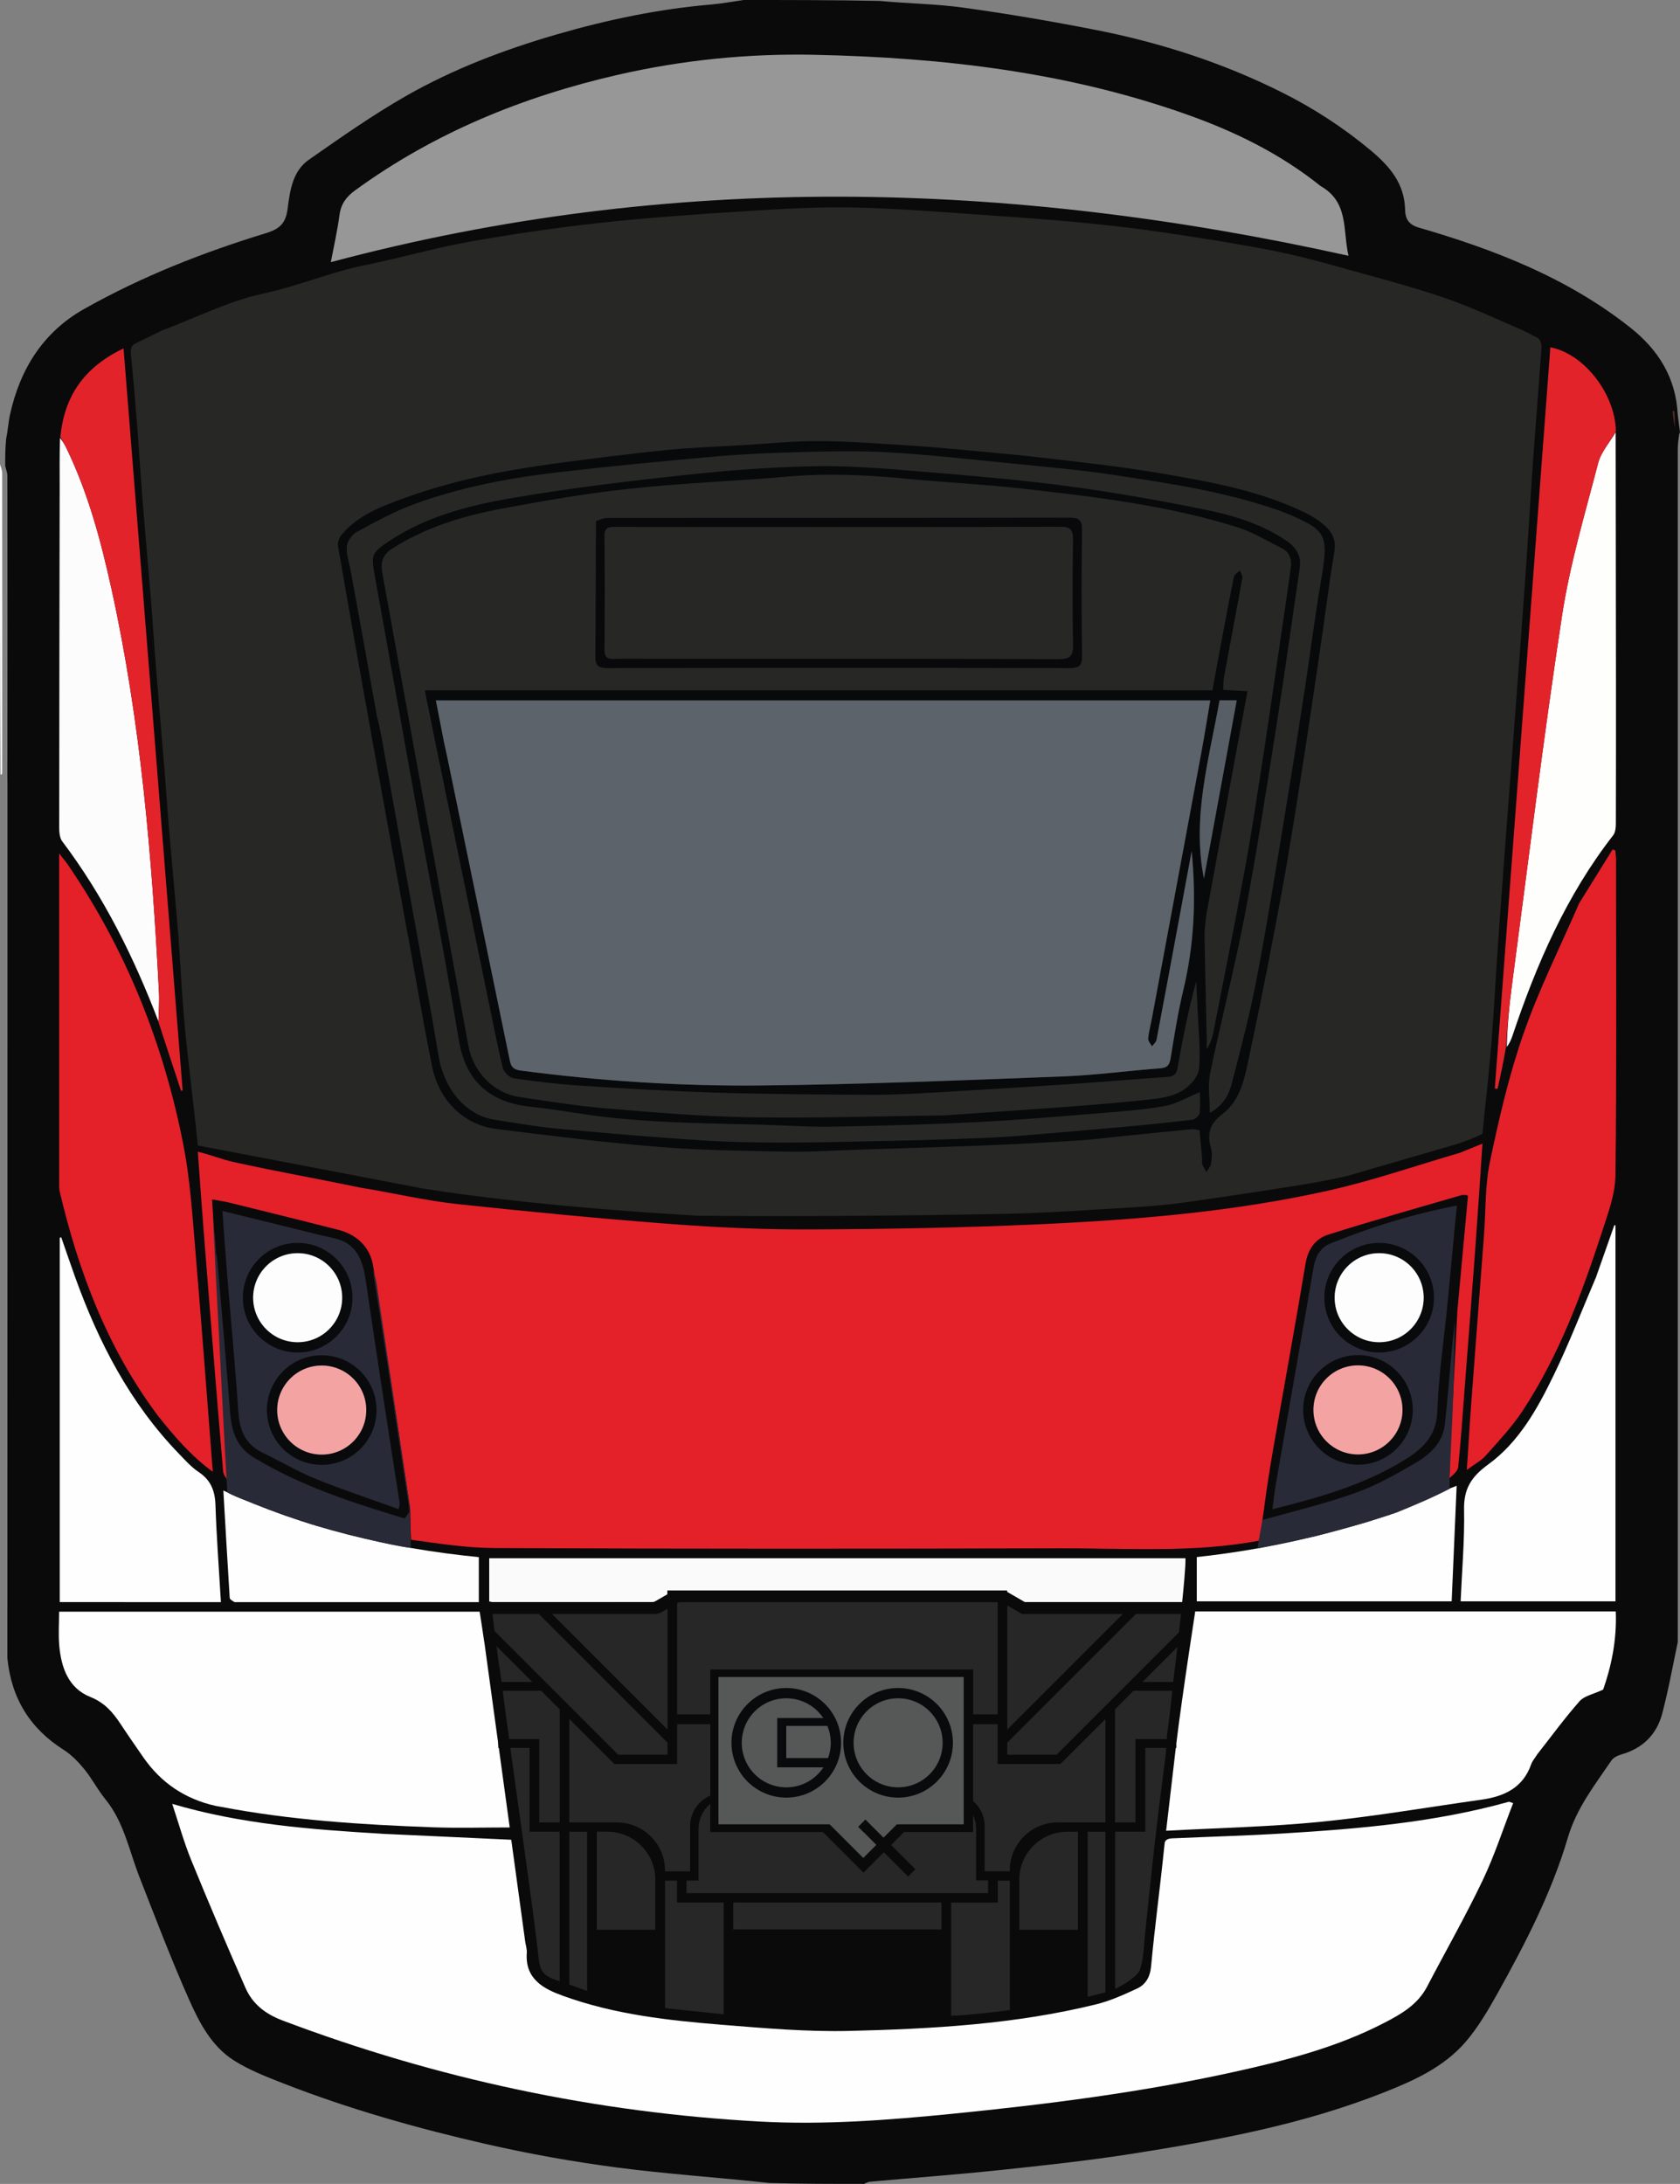 <?xml version="1.0" encoding="UTF-8"?> <svg xmlns="http://www.w3.org/2000/svg" id="uuid-e708f780-6319-4fe2-afdf-37eaa989fa3e" data-name="Layer 1" viewBox="0 0 316.97 412.04"><rect x="0" y="0" width="316.97" height="412.04" fill="#808080" stroke="none"/><path d="m163.04,412.04c-5.87,0-11.74,0-17.88-.17-9.77-1.06-19.3-1.68-28.75-2.92-8.28-1.09-16.53-2.56-24.67-4.42-12.97-2.96-25.77-6.57-38.18-11.41-3.24-1.27-6.56-2.54-9.47-4.4-4.16-2.65-6.46-7.06-8.39-11.39-3.38-7.59-6.33-15.38-9.37-23.13-1.96-4.99-2.91-10.39-6.44-14.72-1.46-1.79-2.52-3.89-3.98-5.68-1.13-1.38-2.43-2.72-3.92-3.67-6.33-4.02-9.85-9.69-10.6-17.31.02-55.11.02-110.03.02-164.94,0-.43-.03-.86-.02-1.48.02-19,.03-37.81,0-56.61,0-.63-.27-1.27-.41-1.9,0-1.58,0-3.17.17-5.01.35-1.73.42-3.23.74-4.67,1.9-8.58,6.24-15.56,14.01-19.93,10.84-6.11,22.38-10.65,34.25-14.28,2.75-.84,3.77-1.95,4.12-4.65.44-3.39.93-7.07,4.01-9.22,5.98-4.17,11.96-8.39,18.28-12,8.96-5.12,18.61-8.78,28.52-11.65,9.53-2.76,19.22-4.79,29.13-5.63C136.24.67,138.28.29,140.32,0c8.44,0,16.88,0,25.6.17,5.44.51,10.64.56,15.75,1.26,8.34,1.15,16.66,2.57,24.93,4.19,12.27,2.4,24.11,6.22,35.3,11.83,5.97,2.99,11.54,6.61,16.71,10.92,3.64,3.05,6.4,6.29,6.5,11.28.03,1.58.65,2.72,2.51,3.27,14.34,4.16,28.15,9.51,40,18.91,5.17,4.1,8.56,9.33,8.92,16.33.13,1.22.28,2.26.42,3.3,0,0,0,.21-.13.44-.19,1.15-.28,2.07-.28,2.99,0,73.41,0,146.82,0,220.24,0,1.5,0,3,0,4.68-.97,4.63-1.78,9.12-2.94,13.51-1.04,3.93-3.66,6.53-7.65,7.68-.71.2-1.54.59-1.93,1.16-3.13,4.61-6.57,8.96-8.21,14.53-3.09,10.46-8.1,20.13-13.4,29.62-1.74,3.11-3.59,6.25-5.9,8.94-4.09,4.75-9.76,7.3-15.45,9.55-15.29,6.05-31.36,9.02-47.5,11.56-8.28,1.3-16.63,2.2-24.98,3.08-8.15.86-16.33,1.46-24.5,2.19-.36.03-.7.27-1.05.41" style="fill: #0a0a0b;"></path><path d="m79.32,224.17c3.21.51,6.42.98,9.65,1.39,14.21,1.83,28.52,2.97,42.8,3.82.01,0,.03,0,.04,0,19.26.14,38.52.02,57.77-.36,8.43-.17,16.86-.8,25.28-1.3,3-.18,5.99-.48,8.97-.9,7.33-1.04,14.66-2.13,21.98-3.32,2.71-.44,5.41-.96,8.08-1.56h.04s21.22-6.17,21.22-6.17c1.48-.54,3.22-1.14,4.55-1.86.59-6.16,1.18-10.77,1.66-16.75.52-6.49.84-12.99,1.3-19.49.55-7.76,1.14-15.53,1.72-23.29.56-7.48,1.14-14.96,1.71-22.44.58-7.76,1.18-15.52,1.72-23.29.47-6.71.88-13.42,1.32-20.13.15-2.26.33-4.52.5-6.78.4-5.29.81-10.58,1.2-15.87.08-1.13-.23-1.86-.9-2.22h.01l-.04-.02s-.01,0-.02,0l-2.45-1.25h0c-.05-.02-.1-.06-.16-.08-4.85-2.06-9.63-4.35-14.61-6.06-6.97-2.39-14.15-4.2-21.24-6.2-3.73-1.05-7.48-2-11.28-2.75-6.88-1.36-13.83-2.42-20.77-3.46-4.85-.72-9.73-1.28-14.61-1.76-5.52-.54-11.06-.96-16.59-1.33-9.02-.6-18.04-1.4-27.07-1.59-7.26-.15-14.54.32-21.8.78-8.8.56-17.61,1.18-26.37,2.15-8.19.91-16.36,2.1-24.47,3.55-6.58,1.18-13.02,3.07-19.58,4.39-6.52,1.31-12.62,3.96-19.16,5.36-6.55,1.4-12.72,4.55-19.06,6.94-.11.04-.2.08-.29.13h0s-4.68,2.29-4.68,2.29h.01c-.9.36-1.12,1.01-1,2.18.45,4.5.84,9,1.19,13.51.35,4.37.59,8.75.94,13.13.52,6.55,1.11,13.1,1.65,19.65.33,4.09.58,8.18.91,12.27.54,6.69,1.12,13.38,1.67,20.08.33,4.02.59,8.04.93,12.06.53,6.2,1.13,12.39,1.63,18.58.36,4.51.56,9.04.91,13.55.7,9.02,1.91,17.35,2.79,26.37l42.01,8.03Z" style="fill: #272726;"></path><path d="m.4,145.93c-.02.2-.21.21-.31.22C0,126.71,0,107.26,0,87.61c.14.43.41,1.06.41,1.7.02,18.8.02,37.61,0,56.61Z" style="fill: #fff;"></path><path d="m315.58,77.68c.02-.19.22-.13.32-.13.1,1.02.1,2.03.1,3.24-.15-.85-.29-1.88-.42-3.11Z" style="fill: #5a2925;"></path><path d="m279.7,215.78c-.45,6.68-.88,13.37-1.37,20.05-.65,8.89-1.35,17.77-2.03,26.66-.37,4.76-.68,9.53-1.18,14.28-.08.8-.97,1.51-1.64,2.11.05-3.91.28-7.66.47-11.42.34-6.66.66-13.33,1.02-20.18.68-7.32,1.33-14.45,2-21.68-.51,0-.81-.07-1.06,0-8.4,2.45-16.82,4.81-25.16,7.46-2.35.75-3.8,2.68-4.25,5.41-1.97,11.8-4.12,23.57-6.17,35.36-.75,4.34-1.16,8.42-1.88,12.94-.33,1.33-.66,2.78-.97,3.93-12.31,2.31-25,1.4-37.4,1.43-35.55.09-71.11.11-106.66-.05-5.24-.02-10.51-.82-15.85-1.57-.14-1.67-.13-3.47-.17-5.16-.03-.47-.02-.75-.06-1.04-2.29-15.13-4.52-30.28-6.93-45.39-.57-3.59-2.98-5.94-6.56-6.85-6.75-1.72-13.59-3.37-20.36-5.04-1.06-.26-1.94-.36-3.18-.59.14,2.09.3,3.77.4,5.72.11,1.52.23,2.82.35,4.23,0,.08.02.34-.01.54.17,5.04.32,9.84.57,14.68.49,9.32,1.09,18.84,1.6,28.16-.32-.63-1.06-1.45-1.12-2.1-.72-8.29-1.38-16.59-2.05-24.89-.95-11.77-1.89-23.54-2.73-35.48,2.34.55,4.54,1.45,6.82,1.96,7.92,1.75,15.88,3.15,23.82,4.81,6.18.99,12.32,2.47,18.53,3.13,13.4,1.43,26.81,2.73,40.25,3.75,8.75.66,17.54,1.05,26.31,1.01,14.26-.06,28.53-.31,42.77-.96,18.39-.84,36.76-2.33,54.77-6.36,8.31-1.86,16.42-4.67,24.89-7.15,1.59-.64,2.91-1.18,4.23-1.72Z" style="fill: #e42029;"></path><path d="m71.97,345.98c8.25.39,16.29.76,24.49,1.13.87,6.38,1.75,12.8,2.63,19.21.1.71.35,1.42.3,2.11-.35,4.92,3.02,6.65,6.8,8.01,9.69,3.5,19.83,4.61,29.99,5.43,7.96.64,15.96,1.34,23.93,1.15,15.61-.38,31.23-1.25,46.49-5,2.67-.65,5.23-1.81,7.74-2.97,1.67-.78,2.5-2.17,2.69-4.24.69-7.46,1.71-14.88,2.46-22.33.18-1.76,1.26-1.61,2.36-1.66,6.7-.3,13.4-.48,20.1-.89,14.39-.87,28.74-2.08,42.71-5.98.11-.03.25.07.83.25-1.91,4.89-3.52,9.9-5.76,14.59-3.25,6.8-6.99,13.36-10.48,20.04-1.76,3.37-4.84,5.15-8.01,6.79-9.05,4.7-18.84,7.19-28.71,9.36-17.42,3.83-35.09,6.06-52.82,7.83-12.08,1.2-24.16,2.13-36.32,1.47-31.02-1.69-61.02-8.08-90.08-19.07-3.25-1.23-5.65-3.1-6.99-6.14-3.52-7.99-6.94-16.03-10.24-24.11-1.38-3.38-2.36-6.94-3.59-10.62,13.01,3.84,26.13,4.83,39.49,5.63Z" style="fill: #fefefe;"></path><path d="m249.12,35.08c5.44,3.04,4.19,8.48,5.31,13.18-64.13-14.24-127.94-15.89-192.01,1.2.58-3.06,1.24-5.95,1.63-8.88.28-2.08,1.26-3.44,2.94-4.66,14.95-10.88,31.68-17.7,49.6-21.81,12.23-2.8,24.65-4.04,37.18-3.77,24.07.52,47.81,3.25,70.65,11.44,8.84,3.17,17.2,7.29,24.71,13.3Z" style="fill: #979797;"></path><path d="m289.98,331.08c-.42.67-.87,1.18-1.08,1.77-1.55,4.47-5.1,6.09-9.4,6.7-10.09,1.42-20.15,3.16-30.28,4.17-9.63.96-19.34,1.15-29.31,1.7,1.61-14.02,3.18-27.7,4.75-41.39h80.19c.23,5.42-.88,10.51-2.38,14.75-1.87.88-3.55,1.18-4.43,2.17-2.82,3.2-5.34,6.65-8.07,10.13Z" style="fill: #fffefe;"></path><path d="m91.39,309.89c1.61,11.82,3.21,23.46,4.78,34.9-4.97,0-9.73.14-14.48-.03-13.48-.49-26.93-1.34-40.21-3.9-.28-.05-.57-.08-.84-.15q-8.58-1.92-13.6-9.15c-1.46-2.11-2.93-4.22-4.34-6.36-1.45-2.19-3-3.97-5.68-5.04-4.12-1.65-5.48-5.55-5.84-9.71-.18-2.06-.03-4.14-.03-6.37h79.35c.28,1.83.58,3.72.88,5.8Z" style="fill: #fffefe;"></path><path d="m29.68,266.96c-9.48-12.73-14.87-27.08-18.43-42.21-.11-.48-.09-.99-.09-1.49,0-20.22,0-40.44,0-60.66v-1.58c.75.96,1.23,1.52,1.64,2.12,11.01,16.07,18.07,33.82,21.8,52.86,1.25,6.38,1.67,12.94,2.22,19.44,1.19,14,2.22,28.02,3.33,42.25-4.15-3.02-7.32-6.76-10.47-10.72Z" style="fill: #e42029;"></path><path d="m297.89,170.51c2.17-3.5,4.27-6.87,6.36-10.24.17.06.35.13.52.19.04.59.13,1.18.13,1.77,0,19.86.13,39.71-.11,59.56-.04,3.52-1.39,7.1-2.5,10.53-3.85,11.82-8.16,23.47-15.05,33.92-1.99,3.01-4.52,5.68-6.92,8.39-.86.97-2.1,1.61-3.57,2.71.29-4.39.51-8.26.8-12.13.8-10.74,1.63-21.48,2.44-32.22.35-4.62.18-9.35,1.13-13.85,1.71-8.14,3.59-16.31,6.33-24.14,2.9-8.32,6.88-16.26,10.46-24.5Z" style="fill: #e42029;"></path><path d="m23.58,302.27h-12.31v-68.74l.28-.09c.87,2.5,1.73,5.01,2.62,7.5,4.43,12.32,10.35,23.78,19.55,33.3,1.19,1.23,2.35,2.55,3.75,3.48,2.29,1.53,3.09,3.52,3.18,6.21.2,6.04.66,12.08,1.03,18.35h-18.1Z" style="fill: #fefefe;"></path><path d="m301.1,241.04c1.2-3.4,2.34-6.65,3.48-9.89.07.02.15.04.22.05v70.93h-29.22c.25-5.79.76-11.55.65-17.29-.08-3.92,1.34-6.2,4.53-8.52,5.83-4.23,9.33-10.55,12.41-16.92,2.88-5.94,5.26-12.13,7.93-18.37Z" style="fill: #fefefe;"></path><path d="m29.9,192.73c-4.62-12.09-10.32-23.6-18.15-33.98-.49-.65-.58-1.72-.58-2.59,0-21.35.06-42.7.09-64.05,0-3.14-.04-6.28.06-9.48.46.56.84,1.16,1.15,1.8,4.12,8.45,6.53,17.47,8.54,26.59,5.53,25.09,7.66,50.59,8.98,76.18.09,1.83-.06,3.68-.1,5.52Z" style="fill: #fdfcfc;"></path><path d="m304.83,81.54c.02,15.71.04,31.41.06,47.12,0,8.85.01,17.71-.02,26.56,0,.81-.06,1.81-.52,2.39-8.82,11.33-14.44,24.26-18.97,37.75-.25.74-.54,1.46-1.1,2.17.12-3.77.43-7.53.93-11.27,3.09-23.34,5.94-46.71,9.48-69.98,1.48-9.75,4.34-19.31,6.83-28.89.54-2.1,2.18-3.91,3.31-5.85Z" style="fill: #fefefd;"></path><path d="m136.78,293.77h86.94v8.51c-4.71,0-9.41,0-14.1,0-5.22,0-10.43.01-15.65-.01-.69,0-1.61.05-2.02-.35-1.78-1.7-3.92-1.4-6.04-1.4-18.15.06-36.3.09-54.44.24-2.14.02-4.28.73-6.42,1.12-.69.13-1.37.38-2.06.38-10,.02-20.01.02-30.01.01-.2,0-.4-.07-.68-.12v-8.39h44.5Z" style="fill: #fafafa;"></path><path d="m304.89,81.34c-1.19,2.14-2.82,3.95-3.37,6.05-2.49,9.58-5.35,19.14-6.83,28.89-3.54,23.27-6.39,46.64-9.48,69.98-.5,3.74-.81,7.5-1.08,11.33-.44,2.68-1.01,5.27-1.59,7.86-.17-.03-.34-.06-.51-.09,3.49-46.6,6.99-93.21,10.48-139.83,6.33,1.2,12.21,8.7,12.37,15.82Z" style="fill: #e3232a;"></path><path d="m29.9,192.85c.04-1.96.19-3.81.1-5.64-1.32-25.59-3.44-51.09-8.98-76.18-2.01-9.12-4.42-18.14-8.54-26.59-.31-.64-.69-1.24-1.09-1.99.73-7.78,4.58-13.23,11.92-16.71,3.73,46.87,7.44,93.44,11.15,140.01-.1.02-.2.04-.3.05-1.42-4.27-2.83-8.55-4.25-12.94Z" style="fill: #e3232a;"></path><path d="m273.16,280.98c.51-.2,1.02-.4,1.67-.65-.32,7.33-.63,14.5-.94,21.8h-48.24v-8.34c12.5-1.34,24.59-4.04,36.71-8.05.11-.11.11-.08.24-.1.3-.09.79-.38,1.11-.44,3.36-1.48,6.24-2.73,9.45-4.21Z" style="fill: #fefefe;"></path><path d="m44.24,302.27c-.45-.27-.88-.52-.9-.79-.42-6.68-.8-13.36-1.2-20.26,15.34,7.11,31.41,10.9,48.2,12.57v8.49c-15.24,0-30.57,0-46.1,0Z" style="fill: #fefefe;"></path><path d="m226.81,218.59c-.16-1.88-.32-3.57-.49-5.35-.6-.08-1.09-.23-1.56-.18-4.66.45-9.32.93-13.98,1.4-2.33.24-4.65.55-6.99.7-5.39.34-10.79.66-16.19.88-8.54.34-17.08.59-25.62.87-4.48.15-8.97.45-13.45.37-8.11-.15-16.25-.24-24.33-.9-10.25-.83-20.47-2.11-30.67-3.39-5.56-.7-10.62-4.9-12.01-11.8-1.57-7.79-2.9-15.63-4.33-23.45-2.26-12.36-4.53-24.71-6.76-37.07-2.27-12.57-4.5-25.15-6.67-37.73-.12-.67.3-1.62.78-2.17,3.16-3.65,7.55-5.29,11.91-6.86,9.2-3.33,18.76-5.18,28.43-6.48,6.89-.92,13.79-1.81,20.7-2.51,4.81-.49,9.65-.64,14.47-.93,4.68-.28,9.37-.77,14.05-.77,5.26,0,10.51.4,15.77.72,3.9.23,7.8.56,11.69.92,5.58.52,11.17,1.02,16.73,1.68,6.69.79,13.4,1.53,20.04,2.65,9.6,1.63,19.24,3.28,28.11,7.63,1.14.56,2.23,1.29,3.21,2.09,1.6,1.32,2.5,2.84,2.11,5.18-1.06,6.36-1.85,12.78-2.79,19.16-1.07,7.3-2.15,14.6-3.3,21.88-1.24,7.85-2.45,15.71-3.9,23.52-1.87,10.12-3.84,20.23-6,30.29-.87,4.06-1.53,8.5-5.12,11.24-2.37,1.81-2.98,3.68-2.18,6.39.27.92.16,2,.02,2.98-.08.56-.57,1.06-.87,1.59-.27-.49-.57-.97-.78-1.49-.1-.25-.02-.56-.02-1.05m-143.09-78.81c.25,1.11.51,2.22.74,3.34,3.92,18.98,7.84,37.97,11.74,56.96.24,1.19.68,1.72,2.03,1.9,15.02,1.98,30.12,2.96,45.24,2.82,19.04-.18,38.08-.99,57.12-1.71,6.12-.23,12.21-1.07,18.33-1.53,1.37-.1,1.75-.65,1.96-1.93.7-4.29,1.38-8.59,2.39-12.82,2.02-8.45,2.47-16.98,1.58-26.22-.84,4.54-1.58,8.51-2.31,12.48-1.43,7.71-2.85,15.42-4.32,23.12-.09.45-.57.82-.86,1.23-.25-.49-.76-1.01-.72-1.47.13-1.34.49-2.66.74-3.99,3.1-16.67,6.21-33.34,9.3-50.01.6-3.25,1.12-6.52,1.68-9.8H82.24c.49,2.54.95,4.91,1.48,7.63m143.95,32.31c-.14,1.48-.42,2.97-.4,4.45.09,6.49.27,12.97.41,19.46.01.65,0,1.3,0,1.95.67-1.06,1.04-2.12,1.25-3.22,2.02-10.31,4.09-20.61,5.98-30.95,1.3-7.12,2.37-14.28,3.47-21.43,1.12-7.29,2.16-14.6,3.23-21.9.65-4.42,1.31-8.84,1.92-13.27.22-1.59-.14-3.01-1.74-3.79-2.74-1.33-5.38-2.99-8.26-3.9-13.28-4.18-27.06-5.78-40.82-7.33-7.06-.8-14.16-1.12-21.23-1.81-7.67-.75-15.31-1.11-23.01-.43-9.84.87-19.73,1.2-29.54,2.27-8.31.9-16.58,2.31-24.8,3.88-7.07,1.35-13.93,3.48-20.12,7.42-1.83,1.17-2.24,2.6-1.89,4.52,2.14,11.8,4.26,23.61,6.41,35.41,3.27,17.95,6.54,35.89,9.83,53.83.93,5.05,4.78,8.99,9.62,9.71,5.4.8,10.81,1.68,16.25,2.14,9.07.76,18.15,1.54,27.24,1.69,12.12.2,24.26-.2,36.39-.35.21,0,.43-.01.64-.03,8.01-.56,16.02-1.08,24.03-1.69,5.1-.39,10.2-.8,15.28-1.4,1.86-.22,3.88-.66,5.41-1.64,1.35-.87,2.86-2.57,3-4.02.33-3.51-.1-7.1-.24-10.65-.08-1.96-.19-3.92-.29-5.88-1.46,5.43-2.57,10.85-3.5,16.3-.24,1.42-.87,1.67-2.11,1.76-5.74.38-11.47.89-17.22,1.28-9.01.6-18.02,1.16-27.03,1.68-3.84.22-7.68.42-11.53.4-9.63-.05-19.26-.11-28.89-.4-8.53-.26-17.06-.76-25.57-1.3-4.32-.28-8.63-.79-12.91-1.41-.79-.11-1.87-1.16-2.06-1.96-1.01-4.06-1.78-8.19-2.63-12.29-3.12-15.16-6.24-30.33-9.36-45.49-.9-4.36-1.77-8.73-2.73-13.46h148.6c.54-2.97,1.02-5.63,1.52-8.28.83-4.39,1.64-8.79,2.55-13.17.09-.44.72-.78,1.11-1.16.17.47.55.98.47,1.4-1.12,6.22-2.31,12.42-3.45,18.63-.14.79-.12,1.61-.17,2.49,1.67.09,3.05.17,4.58.26-2.58,13.94-5.11,27.61-7.66,41.67m-156.47-36.53c.27,1.25.58,2.49.8,3.75,1.96,10.9,3.91,21.8,5.86,32.69,1.63,9.08,3.36,18.15,4.86,27.25,1.03,6.24,5.13,11.16,10.56,12.02,4.06.64,8.13,1.33,12.22,1.71,8.84.82,17.69,1.57,26.55,2.15,5.4.35,10.83.45,16.24.44,7.56-.02,15.12-.23,22.67-.4,4.63-.1,9.26-.26,13.88-.44,2.63-.1,5.26-.26,7.88-.47,6.44-.52,12.88-1.07,19.31-1.66,4.31-.39,8.62-.82,12.92-1.34.51-.06,1.28-.77,1.34-1.25.18-1.42.06-2.88.06-3.96-2.28.94-4.34,2.2-6.55,2.61-3.97.73-8.02,1.02-12.06,1.35-7.79.63-15.58,1.31-23.38,1.7-9.03.45-18.08.7-27.12.86-4.55.08-9.11-.24-13.67-.37-5.49-.15-10.97-.22-16.46-.47-4.19-.19-8.38-.47-12.54-.93-4.86-.55-9.68-1.49-14.54-2-7.63-.79-12.15-4.81-13.44-12.29-1.03-5.94-2.02-11.9-3.11-17.83-1.49-8.1-3.1-16.17-4.57-24.27-2.78-15.29-5.48-30.6-8.25-45.9-.69-3.8-.58-4.19,2.65-6.36,7.09-4.76,15.23-6.81,23.42-8.21,10.83-1.85,21.76-3.17,32.69-4.34,8.26-.89,16.58-1.53,24.88-1.64,7.16-.09,14.35.59,21.5,1.18,8.63.71,17.27,1.46,25.84,2.61,8.5,1.15,16.97,2.64,25.38,4.34,5.51,1.11,10.95,2.72,15.7,5.96,1.75,1.19,2.82,2.81,2.48,5.06-1.44,9.83-2.8,19.67-4.35,29.48-1.89,11.98-3.72,23.98-5.99,35.9-1.91,10.04-4.49,19.95-6.56,29.96-.48,2.33-.07,4.84-.07,7.52,2.37-1.3,3.53-3.22,4.09-5.35,1.69-6.53,3.42-13.07,4.69-19.69,1.96-10.17,3.58-20.41,5.28-30.63,1.31-7.91,2.56-15.83,3.78-23.75,1.07-6.94,1.93-13.92,3.11-20.84,1.53-8.97,1.26-9.65-6.98-13.06-.2-.08-.4-.15-.6-.22-10.18-3.62-20.81-5.21-31.41-6.81-6.66-1.01-13.39-1.57-20.1-2.25-7.49-.75-14.97-1.58-22.48-2.03-5.45-.32-10.94-.19-16.4-.05-5.47.14-10.95.37-16.41.85-9.97.88-19.93,1.84-29.87,3.01-9.12,1.07-18.14,2.8-26.79,5.96-3.78,1.38-7.37,3.36-10.92,5.29-.88.48-1.76,1.78-1.82,2.75-.09,1.58.5,3.2.79,4.8,1.65,9.08,3.3,18.16,4.97,27.61m157.2,23.54c1.64-8.94,3.27-17.87,4.94-26.98h-3.24c-2,11.18-5.24,22.13-2.95,33.64.39-2.13.77-4.22,1.26-6.66Z" style="fill: #08090b;"></path><path d="m246.71,237.63c.37-1.92,2.77-2.38,4.82-3.23,7.61-3.07,15.26-5.39,23.61-7.02-.02.19-.04.37-.06.55,0,0,0,0,0-.01-.33,6.66-.72,32.72-1.06,39.39-.19,3.76-.33,7.58-.53,11.53,0,.72.02,1.33.02,2.05-3.19,1.67-6.65,3.12-10.09,4.52l-5.95,1.9-9.33,2.54-10.9,2.3,9.47-54.5Z" style="fill: #292a37;"></path><path d="m251.14,234.52c-1.9.79-2.85,2.32-3.22,4.24-.5,2.58-.9,5.18-1.36,7.77-1.95,11.19-3.92,22.38-5.86,33.58-.25,1.43-.39,2.88-.63,4.64,8.98-2.24,17.45-4.65,25.05-9.38,3.36-2.09,5.89-4.49,6.06-9.08.24-6.87,1.28-13.71,1.95-20.57.48-4.88.92-9.76,1.38-14.65.1-1.09.23-2.17.39-3.65-8.35,1.63-16,3.95-23.76,7.09Zm23.66,12.65c-.28,2.29-.59,4.38-.79,6.48-.48,5.02-.84,10.04-1.39,15.05-.38,3.51-2.83,5.74-5.62,7.36-3.61,2.11-7.32,4.2-11.24,5.6-5.67,2.03-11.57,3.44-17.54,5.11.53-4.35,1.18-8.71,1.94-13.05,2.05-11.79,4.2-23.56,6.17-35.36.46-2.73,1.9-4.67,4.25-5.41,8.33-2.65,16.76-5,25.16-7.46.26-.07.55,0,1.06,0-.66,7.23-1.32,14.36-2,21.68" style="fill: #0b0a0b;"></path><path d="m77.51,292.05c-4.07-.49-11.57-2.45-18.9-4.5-1.24-.44-14.55-5.01-15.72-6-.58-9.63-1.09-20.27-1.58-29.76-.25-4.93-1.1-19.74-1.16-24.73.09.31,13.5,4.26,19.11,5.64,1.42.32,2.67.61,3.91.9,4.21.99,7.32,4.78,7.87,8.5l6.24,41.93.24,8.02Z" style="fill: #292a37;"></path><path d="m77.22,285.26c-.34.54-.79,1.26-1,1.2-9.76-2.94-19.41-6.08-28.25-11.4-4.02-2.42-4.37-6.02-4.67-9.96-.64-8.35-1.4-16.7-2.1-25.05-.09-1.06-.15-2.12-.33-3.32-.11-.14-.15-.3-.12-.58-.1-1.6-.23-2.93-.36-4.25-.12-1.76-.24-3.52-.39-5.61,1.23.23,2.32.38,3.38.64,6.76,1.67,13.53,3.35,20.28,5.07,3.59.91,5.99,3.26,6.56,6.85,2.41,15.11,4.64,30.26,6.93,45.39.04.28.04.57.06,1.04m-18.14-52.59c-5.61-1.38-11.22-2.77-17.11-4.22.33,4.47.61,8.49.94,12.52.69,8.49,1.52,16.97,2.07,25.47.23,3.49,1.39,6.09,4.63,7.65,3.34,1.6,6.54,3.52,9.96,4.91,5.11,2.07,10.36,3.8,15.65,5.72.13-.68.23-.89.2-1.08-1.05-6.8-2.12-13.59-3.16-20.39-1.1-7.22-2.19-14.44-3.24-21.67-.54-3.72-1.65-6.97-5.86-7.96-1.24-.29-2.49-.58-4.08-.93Z" style="fill: #0b0a0b;"></path><path d="m40.4,232.08c.15,1.13.23,2.46.34,3.98-.15-1.13-.24-2.46-.34-3.98Z" style="fill: #2b2b37;"></path><path d="m83.69,139.6c-.49-2.55-.95-4.91-1.45-7.45h146.1c-.56,3.28-1.08,6.55-1.68,9.8-3.09,16.67-6.2,33.34-9.3,50.01-.25,1.33-.61,2.65-.74,3.99-.04.46.46.98.72,1.47.3-.41.78-.78.86-1.23,1.47-7.7,2.89-15.41,4.32-23.12.74-3.97,1.47-7.94,2.31-12.48.89,9.24.44,17.76-1.58,26.22-1.01,4.22-1.69,8.53-2.39,12.82-.21,1.28-.58,1.82-1.96,1.93-6.11.46-12.21,1.3-18.33,1.53-19.04.72-38.08,1.52-57.12,1.71-15.12.15-30.22-.84-45.24-2.82-1.35-.18-1.79-.71-2.03-1.9-3.9-18.99-7.82-37.97-11.74-56.96-.23-1.12-.49-2.23-.77-3.52Z" style="fill: #5c636b;"></path><path d="m228.35,159.28c-.43,2.27-.82,4.36-1.2,6.49-2.29-11.51.95-22.46,2.95-33.64h3.24c-1.67,9.1-3.3,18.04-4.99,27.15Z" style="fill: #585e65;"></path><path d="m112.44,98.32c.79-.33,1.53-.6,2.27-.6,29-.02,57.99,0,86.99-.05,1.81,0,2.48.37,2.45,2.34-.11,7.93-.1,15.85,0,23.78.02,1.82-.57,2.26-2.31,2.26-29.07-.05-58.13-.05-87.2,0-1.74,0-2.34-.43-2.32-2.26.1-8.43.06-16.85.13-25.47m11.69,25.98c25.21,0,50.41-.03,75.62.06,2.25,0,2.73-.66,2.69-2.77-.13-6.57-.12-13.14,0-19.71.04-1.98-.54-2.51-2.51-2.5-18.78.07-37.56.04-56.34.04-9.14,0-18.28.01-27.42-.01-1.28,0-2.16.04-2.14,1.76.08,7.14.06,14.28.01,21.42,0,1.3.43,1.77,1.73,1.73,2.64-.07,5.28-.02,8.35-.02Z" style="fill: #09090b;"></path><polygon points="135.53 316.38 135.53 344.2 156.5 344.2 162.86 350.56 169.22 344.2 181.83 344.2 181.83 316.38 135.53 316.38" style="fill: #565757;"></polygon><path d="m169.74,318.2c-5.71,0-10.34,4.63-10.34,10.34s4.63,10.34,10.34,10.34,10.34-4.63,10.34-10.34-4.63-10.34-10.34-10.34Zm0,18.74c-4.64,0-8.4-3.76-8.4-8.4s3.76-8.4,8.4-8.4,8.4,3.76,8.4,8.4-3.76,8.4-8.4,8.4Z" style="fill: #090a0c;"></path><path d="m148.64,318.2c-5.71,0-10.34,4.63-10.34,10.34s4.63,10.34,10.34,10.34,10.34-4.63,10.34-10.34-4.63-10.34-10.34-10.34Zm8.4,10.34c0,1.01-.19,1.98-.52,2.88h-7.89v-6.07h7.77c.4.98.63,2.06.63,3.19Zm-8.4,8.4c-4.64,0-8.4-3.76-8.4-8.4s3.76-8.4,8.4-8.4c2.91,0,5.48,1.48,6.98,3.73h-8.69v9.3h8.72c-1.5,2.27-4.08,3.78-7.01,3.78Z" style="fill: #090a0c;"></path><path d="m56.16,234.5c-5.71,0-10.34,4.63-10.34,10.34s4.63,10.34,10.34,10.34,10.34-4.63,10.34-10.34-4.63-10.34-10.34-10.34Zm0,18.74c-4.64,0-8.4-3.76-8.4-8.4s3.76-8.4,8.4-8.4,8.4,3.76,8.4,8.4-3.76,8.4-8.4,8.4Z" style="fill: #090a0c;"></path><circle cx="56.16" cy="244.84" r="8.4" style="fill: #fdfdfd;"></circle><path d="m60.7,255.7c-5.71,0-10.34,4.63-10.34,10.34s4.63,10.34,10.34,10.34,10.34-4.63,10.34-10.34-4.63-10.34-10.34-10.34Zm0,18.74c-4.64,0-8.4-3.76-8.4-8.4s3.76-8.4,8.4-8.4,8.4,3.76,8.4,8.4-3.76,8.4-8.4,8.4Z" style="fill: #090a0c;"></path><circle cx="60.7" cy="266.04" r="8.4" style="fill: #f3a3a2;"></circle><path d="m260.21,234.5c-5.71,0-10.34,4.63-10.34,10.34s4.63,10.34,10.34,10.34,10.34-4.63,10.34-10.34-4.63-10.34-10.34-10.34Zm0,18.74c-4.64,0-8.4-3.76-8.4-8.4s3.76-8.4,8.4-8.4,8.4,3.76,8.4,8.4-3.76,8.4-8.4,8.4Z" style="fill: #090a0c;"></path><circle cx="260.21" cy="244.84" r="8.4" style="fill: #fdfdfd;"></circle><path d="m256.21,255.67c-5.71,0-10.34,4.63-10.34,10.34s4.63,10.34,10.34,10.34,10.34-4.63,10.34-10.34-4.63-10.34-10.34-10.34Zm0,18.74c-4.64,0-8.4-3.76-8.4-8.4s3.76-8.4,8.4-8.4,8.4,3.76,8.4,8.4-3.76,8.4-8.4,8.4Z" style="fill: #090a0c;"></path><circle cx="256.21" cy="266.01" r="8.4" style="fill: #f3a3a2;"></circle><g><path d="m193.46,304.37l-.05-.03h-.08v-.04l-3.77-2.17h-61.19l-3.81,2.2v.02h-.03l-.05.03-.02-.03h-31.54l.08.99,1.07,8.27c.42,2.23,1.07,7.72,1.17,8.49.1.77,1.81,13.19,2.13,15.56.81,5.89,1.65,11.78,2.45,17.68.64,4.7,1.29,9.41,1.81,14.13.28,2.55.93,3.46,4.17,4.39,0-.08,5.19,1.96,5.2,1.8,4.98,1.6,10.07,2.61,15.22,3.31l10.58,1.1c.24.02.49.04.73.06,7.63.61,15.31,1.28,22.94,1.1,6.57-.16,13.15-.41,19.7-.95.34.11,10.49-.89,10.89-1.19,4.52-.63,13.78-2.37,13.78-2.25.67-.14,3.55-.89,4.22-1.05,2.05-.49,6.01-2.92,6.48-4.3.76-2.24.74-4.74,1-7.14.61-5.64,1.16-11.3,1.81-16.93.63-5.49,1.35-10.98,2.04-16.47l.31-4.03c.42-2.83.69-5.68,1.03-8.75l.34-3.02c-.03.21-.05.42-.08.63l.16-1.35,1.01-8.96s.05-.44.13-1.13h-29.85l-.02.03Z" style="fill: #272727;"></path><path d="m223.03,307.41l-.85,7.03-.08.72c.36-2.57.63-5.16.93-7.75Z" style="fill: #272727;"></path><path d="m222.11,315.15l.08-.72-.16,1.35c.03-.21.05-.42.08-.63Z" style="fill: #272727;"></path></g><polygon points="135.53 316.38 135.53 344.2 156.5 344.2 162.86 350.56 169.22 344.2 181.83 344.2 181.83 316.38 135.53 316.38" style="fill: #565757;"></polygon><g><path d="m221.58,315.3l.08-.72-.16,1.35c.03-.21.05-.42.08-.63Z" style="fill: #0a0a0b;"></path><path d="m200.05,292.2c-35.55.09-71.11.11-106.66-.05-.95,0-1.9-.04-2.85-.11l-.05,1.9v8.34l.16,1.97c.28,1.83.58,3.72.87,5.61l2.49,18.26v1.66h.23l5.3,38.81c-.35,4.92,3.02,6.65,6.8,8.01,9.69,3.5,19.83,4.61,29.99,5.43,7.96.64,15.96,1.34,23.93,1.15,15.61-.38,31.23-1.25,46.49-5,2.67-.65,5.23-1.81,7.74-2.97,1.67-.78,2.5-2.17,2.69-4.24.69-7.46,1.71-14.88,2.46-22.33l2.2-18.86h.1v-.84c1.1-9.11,3.86-26.81,3.86-26.81v-10.02c-8.64.48-17.2.06-25.74.08Zm-63.52,1.8h87.15c0,1.7-.35,5.49-.64,8.29h-29.65l-3.37-1.95v-.27h-64.11v.73l-2.58,1.49h-31.08v-8.29h44.28Zm83.61,34.12h-5.91v15.72h-3.86v-21.34l3.5-3.5h7.31c-.3,2.81-.57,5.46-.96,8.07l-.08,1.05Zm-16.77,35.98h-11.05v-9.89c.23-4.77,4.2-8.61,9.03-8.61h2.02v18.51Zm-2.41-20.26h-1.4c-4.98,0-9.05,4.07-9.05,9.05v.17h-4.73v-8.53c0-1.88-.85-3.57-2.18-4.72v-14.5h4.62v7.52h11.87v-.03h0s8.48-8.47,8.48-8.47v19.52h-7.59Zm-14.53,13.35h-56.9v-2.38h2.26v-9.71c0-1.9.86-3.61,2.21-4.76v5.32h21.27l7.65,7.65,3.84-3.84,4.58,4.58,1.37-1.37-4.58-4.58,2.45-2.45h13.02v-3.16c.36.79.57,1.67.57,2.59v7.25s0,0,0,0v2.46h2.26v2.38Zm-8.81,6.84h-39.28v-5.08h39.28v5.08Zm-63.15-18.44h.14c4.83,0,8.8,3.84,9.03,8.61v9.89h-11.05v-18.51h1.88Zm1.94-1.75h-9v-19.52l8.48,8.48h0s0,.03,0,.03h11.87v-7.52h6.26v13.47c-2.24.95-3.82,3.18-3.82,5.76v8.53h-4.73v-.17c0-4.98-4.07-9.05-9.05-9.05Zm-14.68-15.53v-.19h-6.17c-.41-2.97-.76-5.53-.8-5.87-.05-.35-.21-1.69-.41-3.25h7.75l3.5,3.5v21.34h-3.86v-15.53Zm-8.99-21.13l-.22-1.69-.08-.98h9.22l24.28,24.28v2.29h-9.29l-23.9-23.9h0Zm31.15-2.67l.02.03.05-.03h.03v-.02l1.96-1.13v22.95l-21.8-21.8h19.75Zm3.9-2.22h60.44v21.16h-4.62v-8.47h-49.6v8.47h-6.26v-21.14l.03-.02Zm65.03,2.22l.05.03.02-.03h18.96l-21.8,21.8v-23.4l2.7,1.56v.04h.08Zm29.67,3.41h0s.04-.35.04-.35c-.01.12-.03.24-.04.35Zm-.06.06l-23.1,23.1h-9.29v-2.29l24.28-24.28h8.51c-.08.68-.13,1.11-.13,1.11l-.27,2.35Zm-59.48,37.7l2.41,2.41-2.48,2.48-4.88-4.88-1.48-1.48h-20.97v-27.82h46.29v27.82h-12.61l-1.48,1.48-1.04,1.04-1.04-1.04-1.48-1.48-.91-.91-.91.91-.46.46,1.02,1.02Zm52.59-28.34l6.57-6.57-.43,3.82.46-3.85.03-.03c-.17,1.54-.36,3.07-.58,4.6l-.23,2.03h-5.83Zm-122.44-7.33l7.33,7.33h-6.3c-.19-1.37-.38-2.72-.54-3.58l-.48-3.75Zm8.05,59.61c-.52-4.72-1.18-9.42-1.81-14.13-.8-5.9-1.64-11.79-2.45-17.68-.16-1.14-.64-4.64-1.1-8.03h4.12v15.81h5.68v28.49c-.17-.06-.27-.09-.27-.08-3.24-.93-3.89-1.84-4.17-4.39Zm6.26,5.13v-29.15h3.36v30.28c-.08-.03-.17-.05-.25-.07,0,.09-1.67-.52-3.11-1.06Zm28.92,5.47l-10.58-1.1c-.09-.01-.19-.03-.28-.04v-24.26h2.26v4.13h8.81v21.28c-.07,0-.13-.01-.2-.02Zm43.37.22c-.08,0-.17.01-.25.02v-21.5h8.81v-4.13h2.26v24.46c-.99.33-10.48,1.26-10.82,1.16Zm25.51-3.64v-31.2h3.36v30.35c-.53.13-2.25.58-3.36.85Zm14.72-45.7c-.69,5.49-1.41,10.97-2.04,16.47-.65,5.64-1.19,11.29-1.81,16.93-.26,2.4-.25,4.9-1,7.14-.35,1.04-2.68,2.67-4.68,3.62v-29.67h5.68v-15.81h3.96l-.1,1.31Z" style="fill: #0a0a0b;"></path></g><path d="m169.45,318.48c-5.71,0-10.34,4.63-10.34,10.34s4.63,10.34,10.34,10.34,10.34-4.63,10.34-10.34-4.63-10.34-10.34-10.34Zm0,18.74c-4.64,0-8.4-3.76-8.4-8.4s3.76-8.4,8.4-8.4,8.4,3.76,8.4,8.4-3.76,8.4-8.4,8.4Z" style="fill: #090a0c;"></path><path d="m148.35,318.48c-5.71,0-10.34,4.63-10.34,10.34s4.63,10.34,10.34,10.34,10.34-4.63,10.34-10.34-4.63-10.34-10.34-10.34Zm8.4,10.34c0,1.01-.19,1.98-.52,2.88h-7.89v-6.07h7.77c.4.98.63,2.06.63,3.19Zm-8.4,8.4c-4.64,0-8.4-3.76-8.4-8.4s3.76-8.4,8.4-8.4c2.91,0,5.48,1.48,6.98,3.73h-8.69v9.3h8.72c-1.5,2.27-4.08,3.78-7.01,3.78Z" style="fill: #090a0c;"></path></svg> 